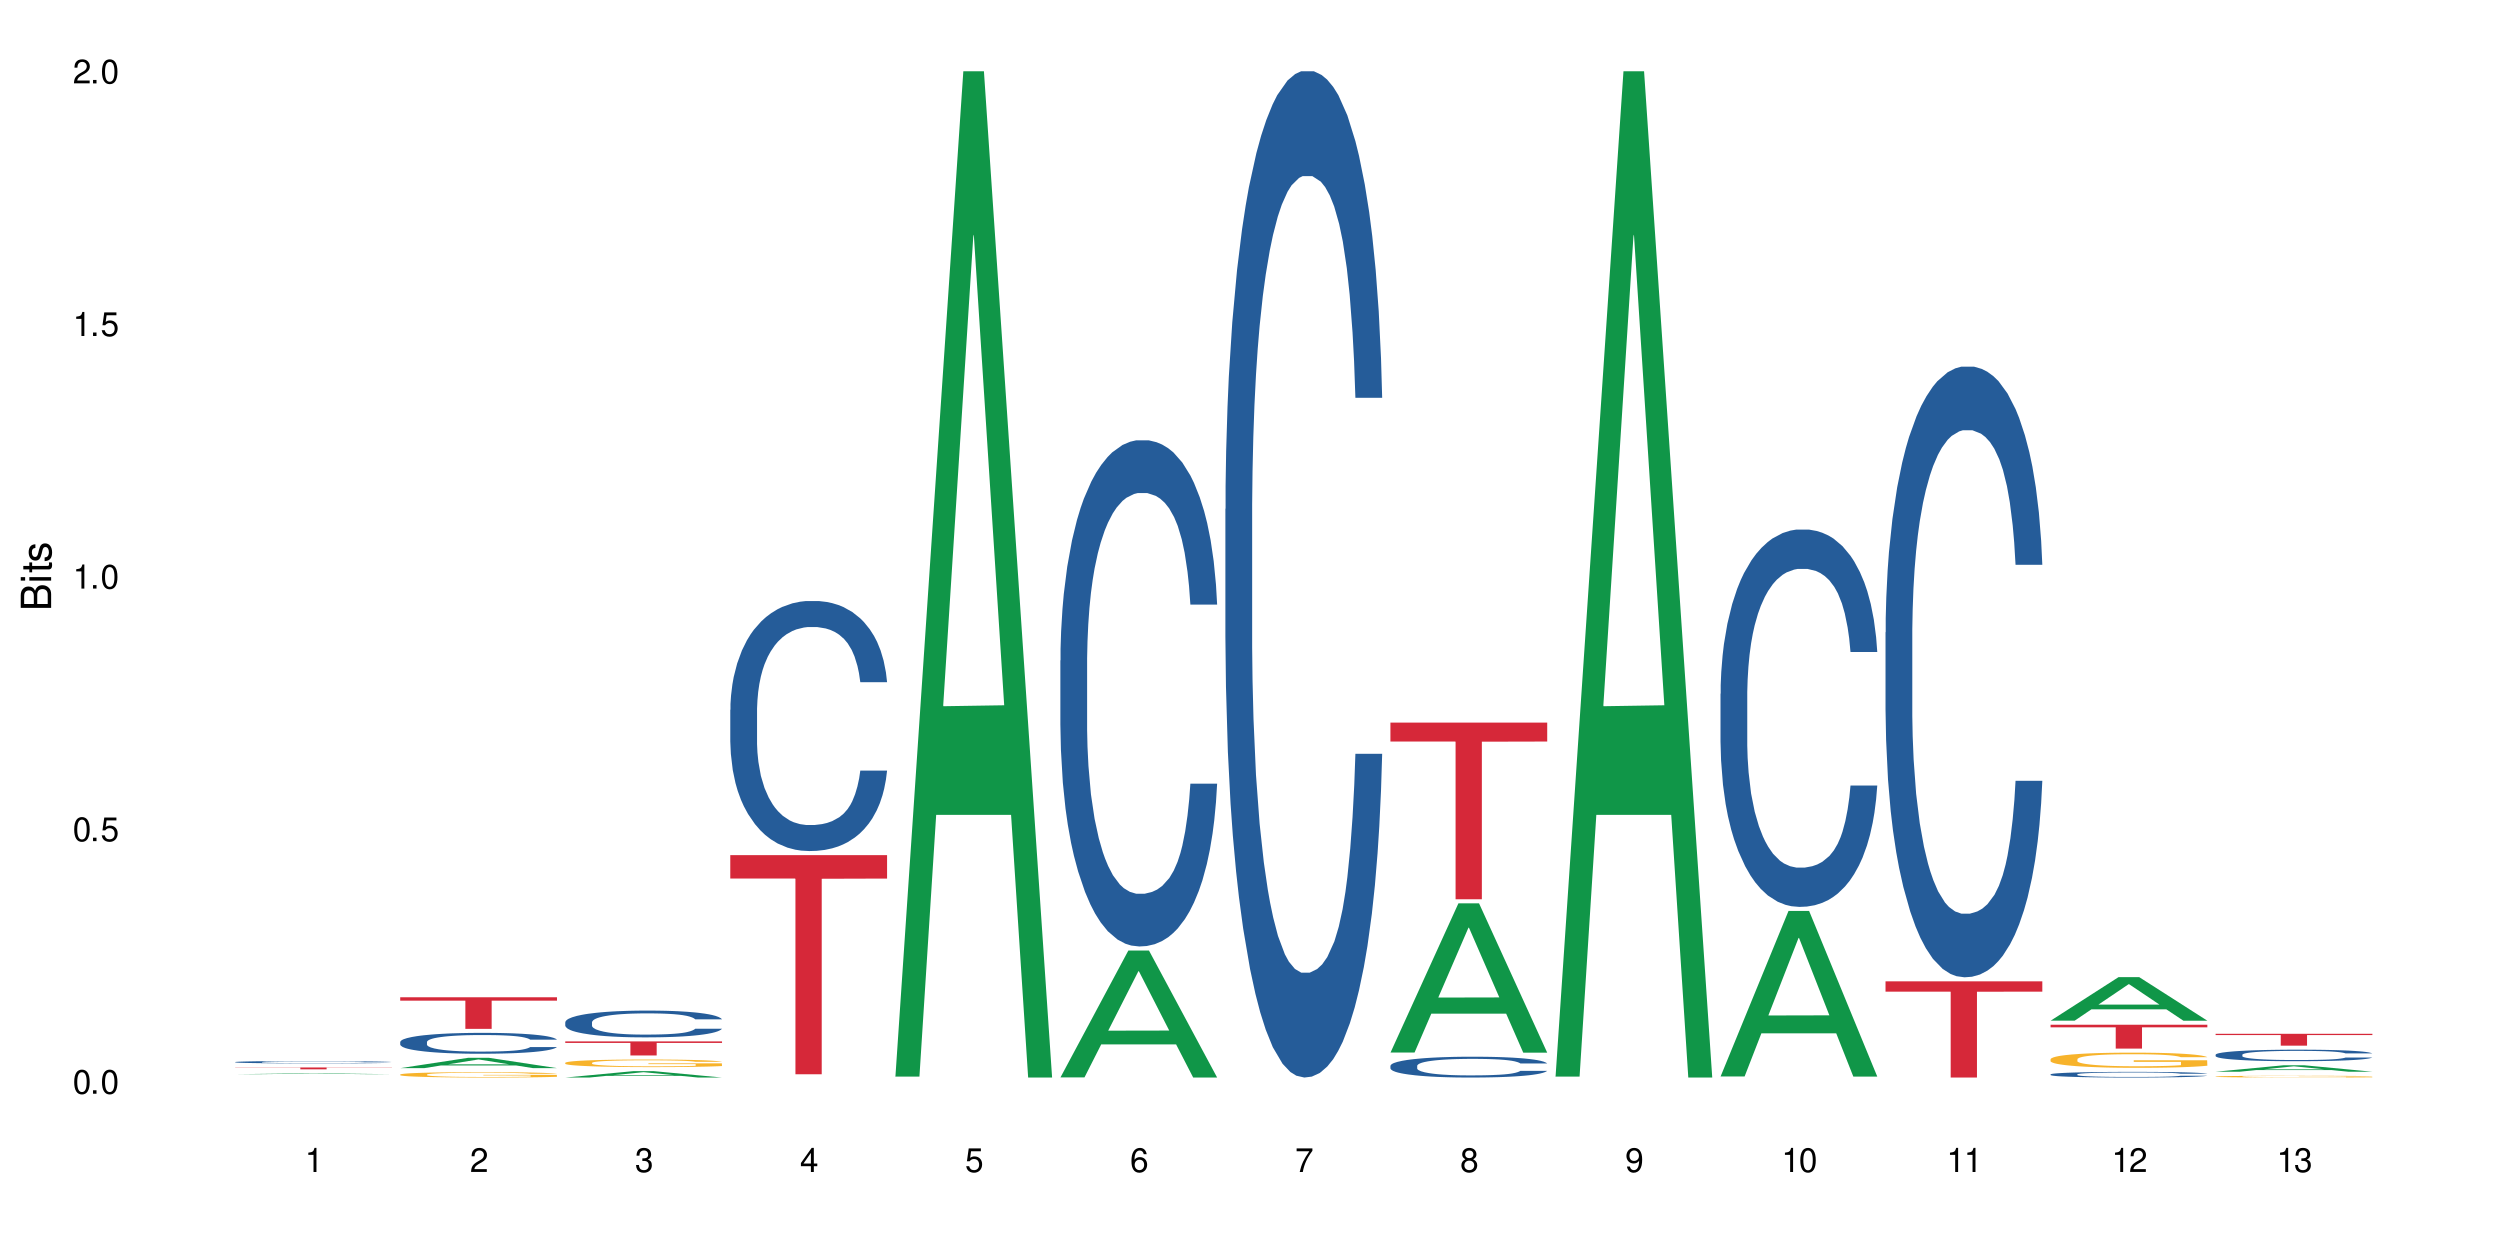 <?xml version="1.0" encoding="UTF-8"?>
<svg xmlns="http://www.w3.org/2000/svg" xmlns:xlink="http://www.w3.org/1999/xlink" width="720" height="360" viewBox="0 0 720 360">
<defs>
<g>
<g id="glyph-0-0">
</g>
<g id="glyph-0-1">
<path d="M 2.641 -6.938 C 2 -6.938 1.422 -6.656 1.078 -6.172 C 0.641 -5.562 0.406 -4.641 0.406 -3.359 C 0.406 -1.016 1.188 0.219 2.641 0.219 C 4.078 0.219 4.859 -1.016 4.859 -3.297 C 4.859 -4.641 4.656 -5.547 4.203 -6.172 C 3.844 -6.656 3.281 -6.938 2.641 -6.938 Z M 2.641 -6.188 C 3.547 -6.188 4 -5.25 4 -3.375 C 4 -1.406 3.562 -0.484 2.625 -0.484 C 1.734 -0.484 1.281 -1.438 1.281 -3.344 C 1.281 -5.25 1.734 -6.188 2.641 -6.188 Z M 2.641 -6.188 "/>
</g>
<g id="glyph-0-2">
<path d="M 1.828 -1 L 0.828 -1 L 0.828 0 L 1.828 0 Z M 1.828 -1 "/>
</g>
<g id="glyph-0-3">
<path d="M 4.562 -6.797 L 1.062 -6.797 L 0.547 -3.094 L 1.328 -3.094 C 1.719 -3.562 2.047 -3.734 2.578 -3.734 C 3.484 -3.734 4.062 -3.109 4.062 -2.094 C 4.062 -1.125 3.484 -0.531 2.578 -0.531 C 1.828 -0.531 1.375 -0.906 1.188 -1.672 L 0.328 -1.672 C 0.453 -1.109 0.547 -0.844 0.75 -0.594 C 1.125 -0.078 1.828 0.219 2.594 0.219 C 3.969 0.219 4.922 -0.781 4.922 -2.219 C 4.922 -3.562 4.031 -4.484 2.719 -4.484 C 2.25 -4.484 1.859 -4.359 1.469 -4.062 L 1.734 -5.969 L 4.562 -5.969 Z M 4.562 -6.797 "/>
</g>
<g id="glyph-0-4">
<path d="M 2.484 -4.938 L 2.484 0 L 3.328 0 L 3.328 -6.938 L 2.766 -6.938 C 2.469 -5.875 2.281 -5.734 0.984 -5.562 L 0.984 -4.938 Z M 2.484 -4.938 "/>
</g>
<g id="glyph-0-5">
<path d="M 4.859 -0.828 L 1.281 -0.828 C 1.359 -1.406 1.672 -1.781 2.5 -2.281 L 3.469 -2.828 C 4.406 -3.344 4.906 -4.062 4.906 -4.906 C 4.906 -5.484 4.672 -6.031 4.266 -6.406 C 3.859 -6.766 3.375 -6.938 2.719 -6.938 C 1.859 -6.938 1.219 -6.625 0.844 -6.031 C 0.609 -5.672 0.5 -5.234 0.484 -4.531 L 1.328 -4.531 C 1.359 -5.016 1.406 -5.281 1.531 -5.516 C 1.75 -5.938 2.188 -6.203 2.703 -6.203 C 3.469 -6.203 4.031 -5.641 4.031 -4.891 C 4.031 -4.344 3.719 -3.859 3.125 -3.516 L 2.234 -3 C 0.812 -2.172 0.406 -1.531 0.328 -0.016 L 4.859 -0.016 Z M 4.859 -0.828 "/>
</g>
<g id="glyph-0-6">
<path d="M 2.125 -3.188 L 2.578 -3.188 C 3.5 -3.188 3.984 -2.766 3.984 -1.922 C 3.984 -1.062 3.469 -0.531 2.594 -0.531 C 1.656 -0.531 1.203 -1 1.156 -2.016 L 0.312 -2.016 C 0.344 -1.453 0.438 -1.094 0.609 -0.781 C 0.953 -0.109 1.625 0.219 2.547 0.219 C 3.953 0.219 4.859 -0.625 4.859 -1.938 C 4.859 -2.828 4.516 -3.297 3.703 -3.594 C 4.344 -3.844 4.656 -4.328 4.656 -5.031 C 4.656 -6.219 3.875 -6.938 2.578 -6.938 C 1.203 -6.938 0.484 -6.172 0.453 -4.703 L 1.297 -4.703 C 1.312 -5.125 1.344 -5.359 1.453 -5.578 C 1.641 -5.969 2.062 -6.203 2.594 -6.203 C 3.344 -6.203 3.797 -5.75 3.797 -5 C 3.797 -4.516 3.609 -4.219 3.25 -4.047 C 3.016 -3.953 2.703 -3.922 2.125 -3.906 Z M 2.125 -3.188 "/>
</g>
<g id="glyph-0-7">
<path d="M 3.141 -1.672 L 3.141 0 L 3.984 0 L 3.984 -1.672 L 4.984 -1.672 L 4.984 -2.438 L 3.984 -2.438 L 3.984 -6.938 L 3.359 -6.938 L 0.266 -2.578 L 0.266 -1.672 Z M 3.141 -2.438 L 1 -2.438 L 3.141 -5.5 Z M 3.141 -2.438 "/>
</g>
<g id="glyph-0-8">
<path d="M 4.781 -5.125 C 4.609 -6.266 3.891 -6.938 2.844 -6.938 C 2.094 -6.938 1.422 -6.578 1.031 -5.953 C 0.594 -5.266 0.406 -4.422 0.406 -3.172 C 0.406 -2 0.578 -1.25 0.984 -0.641 C 1.359 -0.078 1.953 0.219 2.703 0.219 C 3.984 0.219 4.922 -0.75 4.922 -2.094 C 4.922 -3.375 4.062 -4.281 2.844 -4.281 C 2.172 -4.281 1.641 -4.031 1.281 -3.516 C 1.281 -5.234 1.828 -6.188 2.797 -6.188 C 3.391 -6.188 3.797 -5.797 3.938 -5.125 Z M 2.734 -3.531 C 3.547 -3.531 4.062 -2.953 4.062 -2.031 C 4.062 -1.156 3.484 -0.531 2.703 -0.531 C 1.922 -0.531 1.328 -1.188 1.328 -2.078 C 1.328 -2.938 1.906 -3.531 2.734 -3.531 Z M 2.734 -3.531 "/>
</g>
<g id="glyph-0-9">
<path d="M 4.984 -6.797 L 0.438 -6.797 L 0.438 -5.969 L 4.109 -5.969 C 2.5 -3.656 1.828 -2.234 1.328 0 L 2.219 0 C 2.594 -2.172 3.453 -4.047 4.984 -6.094 Z M 4.984 -6.797 "/>
</g>
<g id="glyph-0-10">
<path d="M 3.75 -3.656 C 4.469 -4.094 4.688 -4.438 4.688 -5.078 C 4.688 -6.172 3.844 -6.938 2.641 -6.938 C 1.438 -6.938 0.594 -6.172 0.594 -5.094 C 0.594 -4.438 0.812 -4.094 1.516 -3.656 C 0.734 -3.266 0.359 -2.703 0.359 -1.922 C 0.359 -0.656 1.281 0.219 2.641 0.219 C 3.984 0.219 4.922 -0.656 4.922 -1.922 C 4.922 -2.703 4.531 -3.266 3.75 -3.656 Z M 2.641 -6.188 C 3.359 -6.188 3.812 -5.75 3.812 -5.062 C 3.812 -4.406 3.344 -3.984 2.641 -3.984 C 1.922 -3.984 1.453 -4.406 1.453 -5.078 C 1.453 -5.75 1.922 -6.188 2.641 -6.188 Z M 2.641 -3.266 C 3.484 -3.266 4.062 -2.719 4.062 -1.906 C 4.062 -1.078 3.484 -0.531 2.625 -0.531 C 1.797 -0.531 1.219 -1.094 1.219 -1.906 C 1.219 -2.719 1.781 -3.266 2.641 -3.266 Z M 2.641 -3.266 "/>
</g>
<g id="glyph-0-11">
<path d="M 0.516 -1.578 C 0.672 -0.453 1.406 0.219 2.438 0.219 C 3.188 0.219 3.859 -0.141 4.266 -0.766 C 4.688 -1.453 4.891 -2.297 4.891 -3.547 C 4.891 -4.719 4.703 -5.453 4.312 -6.078 C 3.938 -6.641 3.344 -6.938 2.594 -6.938 C 1.297 -6.938 0.359 -5.969 0.359 -4.625 C 0.359 -3.344 1.234 -2.453 2.453 -2.453 C 3.094 -2.453 3.578 -2.672 4.016 -3.203 C 4 -1.484 3.469 -0.531 2.5 -0.531 C 1.906 -0.531 1.484 -0.906 1.359 -1.578 Z M 2.578 -6.203 C 3.375 -6.203 3.969 -5.531 3.969 -4.641 C 3.969 -3.797 3.391 -3.188 2.547 -3.188 C 1.734 -3.188 1.234 -3.766 1.234 -4.688 C 1.234 -5.562 1.797 -6.203 2.578 -6.203 Z M 2.578 -6.203 "/>
</g>
<g id="glyph-1-0">
</g>
<g id="glyph-1-1">
<path d="M 0 -0.953 L 0 -4.891 C 0 -5.719 -0.234 -6.344 -0.734 -6.797 C -1.188 -7.234 -1.812 -7.469 -2.5 -7.469 C -3.547 -7.469 -4.188 -7 -4.625 -5.875 C -4.984 -6.688 -5.625 -7.094 -6.531 -7.094 C -7.172 -7.094 -7.734 -6.859 -8.141 -6.391 C -8.562 -5.922 -8.75 -5.344 -8.75 -4.5 L -8.75 -0.953 Z M -4.984 -2.062 L -7.766 -2.062 L -7.766 -4.219 C -7.766 -4.844 -7.688 -5.203 -7.453 -5.5 C -7.219 -5.812 -6.859 -5.969 -6.375 -5.969 C -5.891 -5.969 -5.531 -5.812 -5.297 -5.5 C -5.062 -5.203 -4.984 -4.844 -4.984 -4.219 Z M -0.984 -2.062 L -4 -2.062 L -4 -4.781 C -4 -5.766 -3.438 -6.359 -2.484 -6.359 C -1.547 -6.359 -0.984 -5.766 -0.984 -4.781 Z M -0.984 -2.062 "/>
</g>
<g id="glyph-1-2">
<path d="M -6.281 -1.797 L -6.281 -0.797 L 0 -0.797 L 0 -1.797 Z M -8.75 -1.797 L -8.75 -0.797 L -7.484 -0.797 L -7.484 -1.797 Z M -8.75 -1.797 "/>
</g>
<g id="glyph-1-3">
<path d="M -6.281 -3.047 L -6.281 -2.016 L -8.016 -2.016 L -8.016 -1.016 L -6.281 -1.016 L -6.281 -0.172 L -5.469 -0.172 L -5.469 -1.016 L -0.719 -1.016 C -0.078 -1.016 0.281 -1.453 0.281 -2.234 C 0.281 -2.5 0.25 -2.719 0.188 -3.047 L -0.641 -3.047 C -0.609 -2.906 -0.594 -2.766 -0.594 -2.562 C -0.594 -2.141 -0.719 -2.016 -1.156 -2.016 L -5.469 -2.016 L -5.469 -3.047 Z M -6.281 -3.047 "/>
</g>
<g id="glyph-1-4">
<path d="M -4.531 -5.25 C -5.766 -5.25 -6.469 -4.422 -6.469 -2.969 C -6.469 -1.516 -5.719 -0.562 -4.547 -0.562 C -3.562 -0.562 -3.094 -1.062 -2.734 -2.562 L -2.516 -3.484 C -2.344 -4.188 -2.094 -4.469 -1.641 -4.469 C -1.047 -4.469 -0.641 -3.875 -0.641 -3 C -0.641 -2.453 -0.797 -2 -1.062 -1.75 C -1.25 -1.594 -1.422 -1.531 -1.875 -1.469 L -1.875 -0.406 C -0.422 -0.453 0.281 -1.266 0.281 -2.922 C 0.281 -4.5 -0.5 -5.516 -1.719 -5.516 C -2.656 -5.516 -3.172 -4.984 -3.469 -3.734 L -3.703 -2.766 C -3.891 -1.953 -4.156 -1.609 -4.594 -1.609 C -5.188 -1.609 -5.547 -2.125 -5.547 -2.938 C -5.547 -3.75 -5.203 -4.172 -4.531 -4.203 Z M -4.531 -5.25 "/>
</g>
</g>
</defs>
<rect x="-72" y="-36" width="864" height="432" fill="rgb(100%, 100%, 100%)" fill-opacity="1"/>
<path fill-rule="nonzero" fill="rgb(6.275%, 58.824%, 28.235%)" fill-opacity="1" d="M 67.73 309.371 L 67.777 309.371 L 87.316 309.133 L 93.25 309.133 L 112.883 309.371 L 105.984 309.371 L 101.066 309.309 L 79.5 309.309 L 74.676 309.371 L 67.73 309.371 L 81.574 309.281 L 99.086 309.281 L 90.355 309.172 L 90.164 309.172 L 81.527 309.281 L 81.574 309.281 Z M 67.73 309.371 "/>
<path fill-rule="nonzero" fill="rgb(14.51%, 36.078%, 60%)" fill-opacity="1" d="M 67.73 305.867 L 67.785 305.867 L 67.785 305.852 L 67.953 305.828 L 68.336 305.797 L 68.723 305.777 L 69.715 305.738 L 71.09 305.703 L 72.523 305.676 L 73.566 305.656 L 74.504 305.645 L 76.652 305.621 L 78.027 305.609 L 79.516 305.598 L 81.332 305.586 L 82.652 305.582 L 85.629 305.57 L 87.828 305.566 L 89.535 305.562 L 93.227 305.562 L 95.43 305.566 L 97.027 305.57 L 98.789 305.574 L 100.273 305.582 L 102.863 305.594 L 105.176 305.613 L 106.223 305.621 L 107.875 305.641 L 109.141 305.66 L 110.02 305.68 L 111.012 305.703 L 111.895 305.73 L 112.555 305.762 L 112.883 305.789 L 105.176 305.789 L 104.789 305.766 L 104.348 305.746 L 103.523 305.719 L 102.699 305.699 L 101.543 305.684 L 100.496 305.672 L 99.062 305.656 L 97.797 305.648 L 96.477 305.645 L 95.207 305.641 L 92.785 305.637 L 88.93 305.637 L 86.785 305.645 L 85.629 305.648 L 83.977 305.656 L 82.82 305.664 L 81.441 305.676 L 80.508 305.688 L 79.352 305.707 L 78.523 305.719 L 77.586 305.742 L 77.035 305.758 L 76.543 305.773 L 76.102 305.797 L 75.77 305.82 L 75.551 305.844 L 75.441 305.863 L 75.441 305.965 L 75.551 305.988 L 75.824 306.016 L 76.543 306.055 L 77.586 306.086 L 78.801 306.113 L 79.957 306.133 L 80.617 306.141 L 81.496 306.152 L 82.875 306.164 L 84.855 306.18 L 86.012 306.184 L 87.773 306.188 L 89.594 306.191 L 92.016 306.191 L 94.164 306.188 L 95.594 306.184 L 97.082 306.18 L 99.117 306.168 L 100.383 306.16 L 101.484 306.148 L 102.312 306.133 L 102.863 306.125 L 103.688 306.105 L 104.348 306.082 L 104.844 306.059 L 105.176 306.039 L 112.883 306.039 L 112.555 306.062 L 112.059 306.09 L 111.562 306.109 L 110.793 306.129 L 109.91 306.148 L 108.645 306.172 L 107.598 306.188 L 106.223 306.203 L 104.957 306.215 L 103.578 306.227 L 101.543 306.238 L 100.219 306.246 L 98.789 306.25 L 97.082 306.258 L 94.934 306.262 L 92.621 306.262 L 90.473 306.266 L 88.16 306.262 L 86.453 306.262 L 84.195 306.254 L 81.387 306.242 L 79.352 306.23 L 77.754 306.219 L 76.375 306.207 L 74.836 306.188 L 72.852 306.16 L 71.641 306.137 L 70.816 306.121 L 69.879 306.094 L 69.219 306.074 L 68.445 306.039 L 67.895 305.992 L 67.73 305.957 Z M 67.73 305.867 "/>
<path fill-rule="nonzero" fill="rgb(83.922%, 15.686%, 22.353%)" fill-opacity="1" d="M 67.73 307.43 L 112.883 307.43 L 112.883 307.484 L 94.066 307.484 L 94.066 307.969 L 86.496 307.969 L 86.496 307.488 L 86.387 307.484 L 67.73 307.484 Z M 67.73 307.43 "/>
<path fill-rule="nonzero" fill="rgb(6.275%, 58.824%, 28.235%)" fill-opacity="1" d="M 115.262 307.621 L 115.309 307.621 L 134.848 304.645 L 140.781 304.645 L 160.414 307.625 L 153.516 307.625 L 148.598 306.848 L 127.031 306.848 L 122.207 307.621 L 115.262 307.621 L 129.105 306.527 L 146.617 306.523 L 137.887 305.133 L 137.789 305.129 L 137.691 305.137 L 129.059 306.523 L 129.105 306.527 Z M 115.262 307.621 "/>
<path fill-rule="nonzero" fill="rgb(14.51%, 36.078%, 60%)" fill-opacity="1" d="M 115.262 300.082 L 115.316 300.078 L 115.316 299.945 L 115.48 299.738 L 115.867 299.473 L 116.254 299.293 L 117.242 298.969 L 118.621 298.656 L 120.051 298.414 L 121.098 298.27 L 122.035 298.16 L 124.184 297.957 L 125.559 297.852 L 127.047 297.758 L 128.863 297.664 L 130.184 297.609 L 133.156 297.523 L 135.359 297.484 L 137.066 297.469 L 140.758 297.469 L 142.961 297.488 L 144.555 297.516 L 146.316 297.559 L 147.805 297.609 L 150.395 297.73 L 152.707 297.883 L 153.75 297.973 L 155.402 298.145 L 156.672 298.309 L 157.551 298.449 L 158.543 298.656 L 159.422 298.902 L 160.086 299.184 L 160.414 299.418 L 152.707 299.418 L 152.32 299.199 L 151.879 299.027 L 151.055 298.805 L 150.227 298.645 L 149.07 298.484 L 148.023 298.379 L 146.594 298.273 L 145.328 298.211 L 144.004 298.16 L 142.738 298.125 L 140.316 298.094 L 137.508 298.094 L 136.461 298.105 L 134.312 298.148 L 133.156 298.188 L 131.504 298.266 L 130.348 298.336 L 128.973 298.445 L 128.035 298.539 L 126.879 298.684 L 126.055 298.809 L 125.117 298.988 L 124.566 299.129 L 124.07 299.281 L 123.633 299.461 L 123.301 299.656 L 123.082 299.859 L 122.969 300.055 L 122.969 300.91 L 123.082 301.105 L 123.355 301.336 L 124.07 301.672 L 125.117 301.965 L 126.328 302.195 L 127.484 302.359 L 128.145 302.438 L 129.027 302.523 L 130.402 302.637 L 132.387 302.746 L 133.543 302.789 L 135.305 302.832 L 137.121 302.855 L 139.547 302.855 L 141.691 302.832 L 143.125 302.805 L 144.609 302.762 L 146.648 302.668 L 147.914 302.582 L 149.016 302.477 L 149.844 302.371 L 150.395 302.281 L 151.219 302.113 L 151.879 301.926 L 152.375 301.734 L 152.707 301.547 L 160.414 301.547 L 160.086 301.766 L 159.59 301.98 L 159.094 302.141 L 158.324 302.332 L 157.441 302.504 L 156.176 302.695 L 155.129 302.82 L 153.75 302.961 L 152.484 303.062 L 151.109 303.156 L 149.07 303.266 L 147.75 303.324 L 146.316 303.371 L 144.609 303.414 L 142.465 303.453 L 140.152 303.477 L 138.004 303.48 L 135.691 303.473 L 133.984 303.449 L 131.727 303.398 L 128.918 303.301 L 126.879 303.195 L 125.281 303.09 L 123.906 302.98 L 122.363 302.832 L 120.383 302.59 L 119.172 302.402 L 118.344 302.25 L 117.41 302.035 L 116.746 301.844 L 115.977 301.535 L 115.426 301.145 L 115.262 300.844 Z M 115.262 300.082 "/>
<path fill-rule="nonzero" fill="rgb(96.863%, 70.196%, 16.863%)" fill-opacity="1" d="M 115.262 309.449 L 115.316 309.449 L 115.316 309.422 L 115.535 309.355 L 116.086 309.27 L 116.805 309.199 L 117.574 309.141 L 118.07 309.113 L 118.895 309.07 L 119.609 309.039 L 121.43 308.977 L 123.742 308.914 L 125.008 308.891 L 126.438 308.867 L 128.477 308.84 L 129.414 308.828 L 132.277 308.809 L 135.523 308.793 L 139.105 308.789 L 140.758 308.789 L 143.016 308.797 L 146.098 308.812 L 147.859 308.824 L 149.238 308.84 L 150.668 308.859 L 152.43 308.887 L 154.082 308.922 L 155.402 308.953 L 156.727 308.996 L 157.828 309.043 L 158.762 309.09 L 159.59 309.148 L 160.086 309.199 L 160.414 309.25 L 152.762 309.25 L 152.32 309.199 L 151.824 309.16 L 151 309.113 L 150.172 309.082 L 149.348 309.055 L 147.805 309.016 L 146.484 308.996 L 144.832 308.977 L 143.234 308.961 L 141.418 308.953 L 140.316 308.949 L 137.398 308.949 L 134.754 308.961 L 133.211 308.973 L 132.109 308.984 L 130.57 309.004 L 129.633 309.02 L 129.082 309.031 L 127.43 309.078 L 126.328 309.117 L 125.723 309.145 L 124.953 309.184 L 124.402 309.223 L 123.797 309.281 L 123.465 309.32 L 123.023 309.418 L 122.969 309.672 L 123.137 309.727 L 123.465 309.781 L 123.906 309.832 L 124.566 309.887 L 125.227 309.93 L 126.383 309.984 L 127.375 310.02 L 128.145 310.043 L 129.633 310.082 L 130.238 310.094 L 131.672 310.121 L 133.156 310.141 L 134.973 310.156 L 136.352 310.164 L 138.555 310.172 L 141.363 310.172 L 144.668 310.164 L 146.758 310.152 L 148.191 310.141 L 149.125 310.129 L 150.281 310.117 L 151.109 310.102 L 151.879 310.086 L 152.816 310.062 L 152.816 309.727 L 139.215 309.723 L 139.215 309.566 L 160.359 309.562 L 160.414 310.117 L 159.258 310.152 L 157.828 310.191 L 156.449 310.219 L 155.02 310.242 L 152.98 310.27 L 151.328 310.285 L 148.797 310.305 L 146.484 310.316 L 144.059 310.328 L 141.914 310.332 L 139.379 310.332 L 137.121 310.328 L 134.699 310.32 L 132.773 310.309 L 131.012 310.297 L 129.246 310.277 L 127.047 310.246 L 125.613 310.223 L 124.125 310.195 L 122.641 310.16 L 121.316 310.121 L 120.438 310.09 L 119.555 310.059 L 118.621 310.016 L 117.738 309.969 L 117.078 309.922 L 116.473 309.875 L 116.031 309.828 L 115.59 309.766 L 115.371 309.715 L 115.262 309.668 Z M 115.262 309.449 "/>
<path fill-rule="nonzero" fill="rgb(83.922%, 15.686%, 22.353%)" fill-opacity="1" d="M 115.262 287.211 L 160.414 287.211 L 160.414 288.184 L 141.598 288.191 L 141.598 296.305 L 134.023 296.305 L 134.023 288.203 L 133.914 288.184 L 115.262 288.184 Z M 115.262 287.211 "/>
<path fill-rule="nonzero" fill="rgb(6.275%, 58.824%, 28.235%)" fill-opacity="1" d="M 162.793 310.332 L 162.84 310.328 L 182.379 308.492 L 188.312 308.492 L 207.945 310.332 L 201.047 310.332 L 196.125 309.852 L 174.562 309.852 L 169.738 310.332 L 162.793 310.332 L 176.637 309.652 L 194.148 309.652 L 185.418 308.793 L 185.32 308.793 L 185.223 308.797 L 176.59 309.652 L 176.637 309.652 Z M 162.793 310.332 "/>
<path fill-rule="nonzero" fill="rgb(14.51%, 36.078%, 60%)" fill-opacity="1" d="M 162.793 294.41 L 162.848 294.402 L 162.848 294.234 L 163.012 293.965 L 163.398 293.629 L 163.781 293.395 L 164.773 292.98 L 166.148 292.578 L 167.582 292.27 L 168.629 292.086 L 169.562 291.945 L 171.711 291.684 L 173.09 291.551 L 174.574 291.43 L 176.391 291.309 L 177.715 291.238 L 180.688 291.125 L 182.891 291.078 L 184.598 291.055 L 188.285 291.055 L 190.488 291.086 L 192.086 291.121 L 193.848 291.176 L 195.336 291.238 L 197.922 291.395 L 200.234 291.59 L 201.281 291.703 L 202.934 291.922 L 204.199 292.133 L 205.082 292.316 L 206.074 292.578 L 206.953 292.895 L 207.613 293.254 L 207.945 293.559 L 200.234 293.559 L 199.852 293.277 L 199.41 293.059 L 198.582 292.77 L 197.758 292.562 L 196.602 292.359 L 195.555 292.227 L 194.125 292.09 L 192.855 292.008 L 191.535 291.945 L 190.27 291.902 L 187.848 291.859 L 185.039 291.859 L 183.992 291.875 L 181.844 291.93 L 180.688 291.98 L 179.035 292.078 L 177.879 292.168 L 176.504 292.309 L 175.566 292.43 L 174.41 292.613 L 173.586 292.773 L 172.648 293.008 L 172.098 293.184 L 171.602 293.383 L 171.16 293.613 L 170.832 293.859 L 170.609 294.121 L 170.5 294.375 L 170.5 295.469 L 170.609 295.723 L 170.887 296.016 L 171.602 296.445 L 172.648 296.82 L 173.859 297.117 L 175.016 297.328 L 175.676 297.426 L 176.559 297.539 L 177.934 297.68 L 179.918 297.82 L 181.074 297.879 L 182.836 297.934 L 184.652 297.961 L 187.074 297.961 L 189.223 297.934 L 190.656 297.898 L 192.141 297.844 L 194.18 297.723 L 195.445 297.609 L 196.547 297.477 L 197.371 297.344 L 197.922 297.23 L 198.75 297.012 L 199.41 296.77 L 199.906 296.523 L 200.234 296.285 L 207.945 296.285 L 207.613 296.566 L 207.117 296.84 L 206.625 297.047 L 205.852 297.293 L 204.973 297.512 L 203.703 297.758 L 202.66 297.918 L 201.281 298.098 L 200.016 298.23 L 198.641 298.352 L 196.602 298.492 L 195.281 298.562 L 193.848 298.625 L 192.141 298.68 L 189.992 298.73 L 187.68 298.758 L 185.535 298.766 L 183.219 298.75 L 181.512 298.723 L 179.254 298.66 L 176.449 298.531 L 174.41 298.398 L 172.812 298.266 L 171.438 298.125 L 169.895 297.934 L 167.914 297.625 L 166.699 297.383 L 165.875 297.188 L 164.938 296.914 L 164.277 296.664 L 163.508 296.27 L 162.957 295.77 L 162.793 295.383 Z M 162.793 294.41 "/>
<path fill-rule="nonzero" fill="rgb(96.863%, 70.196%, 16.863%)" fill-opacity="1" d="M 162.793 306.078 L 162.848 306.078 L 162.848 306.039 L 163.066 305.949 L 163.617 305.824 L 164.332 305.723 L 165.105 305.641 L 165.602 305.602 L 166.426 305.539 L 167.141 305.496 L 168.957 305.406 L 171.27 305.324 L 172.539 305.285 L 173.969 305.254 L 176.008 305.215 L 176.941 305.199 L 179.805 305.168 L 183.055 305.148 L 186.633 305.145 L 188.285 305.145 L 190.543 305.152 L 193.629 305.176 L 195.391 305.195 L 196.766 305.215 L 198.199 305.242 L 199.961 305.281 L 201.613 305.328 L 202.934 305.375 L 204.254 305.438 L 205.355 305.5 L 206.293 305.57 L 207.117 305.652 L 207.613 305.723 L 207.945 305.793 L 200.289 305.793 L 199.852 305.723 L 199.355 305.672 L 198.527 305.605 L 197.703 305.555 L 196.875 305.52 L 195.336 305.465 L 194.012 305.434 L 192.363 305.406 L 190.766 305.391 L 188.949 305.375 L 187.848 305.371 L 184.926 305.371 L 182.285 305.387 L 180.742 305.402 L 179.641 305.418 L 178.098 305.449 L 177.164 305.473 L 176.613 305.488 L 174.961 305.551 L 173.859 305.605 L 173.254 305.645 L 172.484 305.703 L 171.934 305.758 L 171.328 305.836 L 170.996 305.898 L 170.555 306.035 L 170.5 306.391 L 170.664 306.469 L 170.996 306.551 L 171.438 306.621 L 172.098 306.699 L 172.758 306.754 L 173.914 306.832 L 174.906 306.887 L 175.676 306.918 L 177.164 306.973 L 177.77 306.992 L 179.199 307.027 L 180.688 307.055 L 182.504 307.078 L 183.883 307.09 L 186.082 307.102 L 188.891 307.102 L 192.195 307.09 L 194.289 307.074 L 195.719 307.059 L 196.656 307.043 L 197.812 307.02 L 198.641 307 L 199.41 306.98 L 200.348 306.945 L 200.348 306.469 L 186.746 306.465 L 186.746 306.242 L 207.891 306.242 L 207.945 307.02 L 206.789 307.074 L 205.355 307.125 L 203.98 307.168 L 202.547 307.199 L 200.512 307.238 L 198.859 307.262 L 196.324 307.289 L 194.012 307.309 L 191.59 307.32 L 189.441 307.328 L 186.91 307.328 L 184.652 307.324 L 182.23 307.312 L 180.301 307.297 L 178.539 307.277 L 176.777 307.25 L 174.574 307.207 L 173.145 307.176 L 171.656 307.133 L 170.172 307.082 L 168.848 307.027 L 167.969 306.988 L 167.086 306.938 L 166.148 306.879 L 165.27 306.812 L 164.609 306.75 L 164.004 306.68 L 163.562 306.613 L 163.121 306.523 L 162.902 306.453 L 162.793 306.391 Z M 162.793 306.078 "/>
<path fill-rule="nonzero" fill="rgb(83.922%, 15.686%, 22.353%)" fill-opacity="1" d="M 162.793 299.93 L 207.945 299.93 L 207.945 300.363 L 189.125 300.367 L 189.125 303.98 L 181.555 303.98 L 181.555 300.371 L 181.445 300.363 L 162.793 300.363 Z M 162.793 299.93 "/>
<path fill-rule="nonzero" fill="rgb(14.51%, 36.078%, 60%)" fill-opacity="1" d="M 210.32 204.426 L 210.375 204.363 L 210.375 202.781 L 210.543 200.281 L 210.926 197.121 L 211.312 194.949 L 212.305 191.066 L 213.68 187.312 L 215.113 184.418 L 216.16 182.707 L 217.094 181.391 L 219.242 178.953 L 220.617 177.703 L 222.105 176.586 L 223.922 175.465 L 225.246 174.809 L 228.219 173.754 L 230.422 173.293 L 232.129 173.098 L 235.816 173.098 L 238.02 173.359 L 239.617 173.688 L 241.379 174.215 L 242.863 174.809 L 245.453 176.254 L 247.766 178.098 L 248.812 179.152 L 250.465 181.191 L 251.73 183.168 L 252.613 184.879 L 253.602 187.312 L 254.484 190.277 L 255.145 193.633 L 255.477 196.465 L 247.766 196.465 L 247.379 193.828 L 246.941 191.789 L 246.113 189.09 L 245.289 187.184 L 244.133 185.273 L 243.086 184.023 L 241.652 182.773 L 240.387 181.98 L 239.066 181.391 L 237.801 180.996 L 235.375 180.598 L 232.566 180.598 L 231.523 180.73 L 229.375 181.258 L 228.219 181.719 L 226.566 182.641 L 225.41 183.496 L 224.031 184.812 L 223.098 185.93 L 221.941 187.645 L 221.113 189.156 L 220.18 191.328 L 219.629 192.973 L 219.133 194.816 L 218.691 196.988 L 218.359 199.293 L 218.141 201.73 L 218.031 204.098 L 218.031 214.301 L 218.141 216.672 L 218.418 219.434 L 219.133 223.449 L 220.18 226.938 L 221.391 229.703 L 222.547 231.68 L 223.207 232.602 L 224.086 233.652 L 225.465 234.969 L 227.445 236.285 L 228.602 236.812 L 230.367 237.34 L 232.184 237.602 L 234.605 237.602 L 236.754 237.34 L 238.184 237.012 L 239.672 236.484 L 241.707 235.363 L 242.977 234.312 L 244.078 233.062 L 244.902 231.809 L 245.453 230.758 L 246.277 228.715 L 246.941 226.477 L 247.438 224.176 L 247.766 221.938 L 255.477 221.938 L 255.145 224.57 L 254.648 227.137 L 254.152 229.047 L 253.383 231.348 L 252.5 233.391 L 251.234 235.695 L 250.188 237.207 L 248.812 238.852 L 247.547 240.105 L 246.168 241.223 L 244.133 242.539 L 242.809 243.199 L 241.379 243.789 L 239.672 244.316 L 237.523 244.777 L 235.211 245.039 L 233.062 245.105 L 230.75 244.977 L 229.043 244.711 L 226.785 244.117 L 223.977 242.934 L 221.941 241.684 L 220.344 240.434 L 218.965 239.117 L 217.426 237.34 L 215.441 234.441 L 214.23 232.203 L 213.406 230.363 L 212.469 227.793 L 211.809 225.492 L 211.039 221.805 L 210.488 217.133 L 210.32 213.512 Z M 210.32 204.426 "/>
<path fill-rule="nonzero" fill="rgb(83.922%, 15.686%, 22.353%)" fill-opacity="1" d="M 210.32 246.27 L 255.477 246.27 L 255.477 253.027 L 236.656 253.086 L 236.656 309.398 L 229.086 309.398 L 229.086 253.145 L 228.977 253.027 L 210.32 253.027 Z M 210.32 246.27 "/>
<path fill-rule="nonzero" fill="rgb(6.275%, 58.824%, 28.235%)" fill-opacity="1" d="M 257.852 310.059 L 257.898 309.789 L 277.438 20.527 L 283.371 20.527 L 303.004 310.332 L 296.105 310.332 L 291.188 234.684 L 269.621 234.684 L 264.797 310.059 L 257.852 310.059 L 271.695 203.391 L 289.207 203.117 L 280.477 67.875 L 280.379 67.602 L 280.285 68.418 L 271.648 203.117 L 271.695 203.391 Z M 257.852 310.059 "/>
<path fill-rule="nonzero" fill="rgb(6.275%, 58.824%, 28.235%)" fill-opacity="1" d="M 305.383 310.297 L 305.43 310.266 L 324.969 273.75 L 330.902 273.75 L 350.535 310.332 L 343.637 310.332 L 338.715 300.785 L 317.152 300.785 L 312.328 310.297 L 305.383 310.297 L 319.227 296.832 L 336.738 296.797 L 328.008 279.727 L 327.91 279.691 L 327.812 279.797 L 319.18 296.797 L 319.227 296.832 Z M 305.383 310.297 "/>
<path fill-rule="nonzero" fill="rgb(14.51%, 36.078%, 60%)" fill-opacity="1" d="M 305.383 190.242 L 305.438 190.109 L 305.438 186.914 L 305.602 181.848 L 305.988 175.453 L 306.371 171.059 L 307.363 163.195 L 308.742 155.602 L 310.172 149.738 L 311.219 146.273 L 312.156 143.609 L 314.301 138.68 L 315.68 136.148 L 317.164 133.883 L 318.984 131.617 L 320.305 130.285 L 323.277 128.152 L 325.48 127.219 L 327.188 126.82 L 330.879 126.82 L 333.078 127.355 L 334.676 128.02 L 336.438 129.086 L 337.926 130.285 L 340.512 133.215 L 342.828 136.945 L 343.871 139.078 L 345.523 143.211 L 346.789 147.207 L 347.672 150.672 L 348.664 155.602 L 349.543 161.598 L 350.203 168.391 L 350.535 174.121 L 342.828 174.121 L 342.441 168.793 L 342 164.66 L 341.176 159.199 L 340.348 155.336 L 339.191 151.469 L 338.145 148.938 L 336.715 146.406 L 335.449 144.809 L 334.125 143.609 L 332.859 142.809 L 330.438 142.012 L 327.629 142.012 L 326.582 142.277 L 324.434 143.344 L 323.277 144.273 L 321.625 146.141 L 320.469 147.871 L 319.094 150.539 L 318.156 152.801 L 317 156.266 L 316.176 159.332 L 315.238 163.727 L 314.688 167.059 L 314.191 170.789 L 313.75 175.188 L 313.422 179.852 L 313.199 184.781 L 313.09 189.578 L 313.09 210.23 L 313.199 215.027 L 313.477 220.621 L 314.191 228.75 L 315.238 235.812 L 316.449 241.406 L 317.605 245.406 L 318.266 247.27 L 319.148 249.402 L 320.523 252.066 L 322.508 254.73 L 323.664 255.797 L 325.426 256.863 L 327.242 257.398 L 329.664 257.398 L 331.812 256.863 L 333.246 256.199 L 334.73 255.133 L 336.77 252.867 L 338.035 250.734 L 339.137 248.203 L 339.961 245.672 L 340.512 243.539 L 341.34 239.41 L 342 234.879 L 342.496 230.215 L 342.828 225.688 L 350.535 225.688 L 350.203 231.016 L 349.711 236.211 L 349.215 240.074 L 348.441 244.738 L 347.562 248.871 L 346.297 253.531 L 345.25 256.598 L 343.871 259.93 L 342.605 262.461 L 341.23 264.727 L 339.191 267.391 L 337.871 268.723 L 336.438 269.922 L 334.73 270.988 L 332.586 271.922 L 330.27 272.453 L 328.125 272.586 L 325.812 272.32 L 324.105 271.789 L 321.848 270.59 L 319.039 268.191 L 317 265.656 L 315.402 263.125 L 314.027 260.461 L 312.484 256.863 L 310.504 251 L 309.293 246.473 L 308.465 242.742 L 307.531 237.543 L 306.867 232.879 L 306.098 225.418 L 305.547 215.961 L 305.383 208.629 Z M 305.383 190.242 "/>
<path fill-rule="nonzero" fill="rgb(14.51%, 36.078%, 60%)" fill-opacity="1" d="M 352.91 146.621 L 352.969 146.355 L 352.969 140 L 353.133 129.934 L 353.52 117.215 L 353.902 108.477 L 354.895 92.844 L 356.27 77.746 L 357.703 66.09 L 358.75 59.203 L 359.684 53.902 L 361.832 44.102 L 363.211 39.07 L 364.695 34.566 L 366.512 30.062 L 367.836 27.414 L 370.809 23.176 L 373.012 21.32 L 374.719 20.527 L 378.406 20.527 L 380.609 21.586 L 382.207 22.91 L 383.969 25.031 L 385.457 27.414 L 388.043 33.242 L 390.355 40.66 L 391.402 44.898 L 393.055 53.109 L 394.32 61.055 L 395.203 67.945 L 396.195 77.746 L 397.074 89.668 L 397.734 103.176 L 398.066 114.566 L 390.355 114.566 L 389.973 103.973 L 389.531 95.758 L 388.703 84.898 L 387.879 77.215 L 386.723 69.535 L 385.676 64.5 L 384.246 59.469 L 382.977 56.289 L 381.656 53.902 L 380.391 52.316 L 377.965 50.727 L 375.16 50.727 L 374.113 51.254 L 371.965 53.375 L 370.809 55.23 L 369.156 58.938 L 368 62.383 L 366.625 67.68 L 365.688 72.184 L 364.531 79.07 L 363.703 85.164 L 362.77 93.906 L 362.219 100.527 L 361.723 107.945 L 361.281 116.688 L 360.953 125.957 L 360.73 135.762 L 360.621 145.297 L 360.621 186.355 L 360.73 195.895 L 361.008 207.02 L 361.723 223.18 L 362.77 237.219 L 363.98 248.344 L 365.137 256.293 L 365.797 260 L 366.68 264.238 L 368.055 269.535 L 370.039 274.836 L 371.195 276.953 L 372.957 279.074 L 374.773 280.133 L 377.195 280.133 L 379.344 279.074 L 380.773 277.75 L 382.262 275.629 L 384.301 271.125 L 385.566 266.887 L 386.668 261.855 L 387.492 256.82 L 388.043 252.582 L 388.871 244.371 L 389.531 235.363 L 390.027 226.094 L 390.355 217.086 L 398.066 217.086 L 397.734 227.684 L 397.238 238.012 L 396.742 245.695 L 395.973 254.969 L 395.094 263.18 L 393.824 272.449 L 392.781 278.543 L 391.402 285.168 L 390.137 290.199 L 388.758 294.703 L 386.723 300 L 385.402 302.648 L 383.969 305.035 L 382.262 307.152 L 380.113 309.008 L 377.801 310.066 L 375.652 310.332 L 373.34 309.801 L 371.633 308.742 L 369.375 306.359 L 366.566 301.59 L 364.531 296.559 L 362.934 291.523 L 361.559 286.227 L 360.016 279.074 L 358.031 267.418 L 356.82 258.41 L 355.996 250.992 L 355.059 240.664 L 354.398 231.391 L 353.629 216.555 L 353.078 197.746 L 352.91 183.18 Z M 352.91 146.621 "/>
<path fill-rule="nonzero" fill="rgb(6.275%, 58.824%, 28.235%)" fill-opacity="1" d="M 400.441 303.133 L 400.492 303.09 L 420.027 260.156 L 425.961 260.156 L 445.598 303.172 L 438.699 303.172 L 433.777 291.945 L 412.215 291.945 L 407.391 303.133 L 400.441 303.133 L 414.289 287.297 L 431.801 287.258 L 423.066 267.184 L 422.973 267.145 L 422.875 267.266 L 414.238 287.258 L 414.289 287.297 Z M 400.441 303.133 "/>
<path fill-rule="nonzero" fill="rgb(14.51%, 36.078%, 60%)" fill-opacity="1" d="M 400.441 306.945 L 400.496 306.941 L 400.496 306.809 L 400.664 306.602 L 401.047 306.336 L 401.434 306.156 L 402.426 305.832 L 403.801 305.52 L 405.234 305.277 L 406.277 305.137 L 407.215 305.027 L 409.363 304.824 L 410.738 304.719 L 412.227 304.625 L 414.043 304.535 L 415.363 304.48 L 418.34 304.391 L 420.539 304.352 L 422.246 304.336 L 425.938 304.336 L 428.141 304.359 L 429.738 304.387 L 431.5 304.43 L 432.984 304.48 L 435.574 304.598 L 437.887 304.754 L 438.934 304.84 L 440.586 305.012 L 441.852 305.176 L 442.73 305.316 L 443.723 305.52 L 444.605 305.766 L 445.266 306.047 L 445.598 306.281 L 437.887 306.281 L 437.5 306.062 L 437.062 305.895 L 436.234 305.668 L 435.41 305.508 L 434.254 305.352 L 433.207 305.246 L 431.773 305.141 L 430.508 305.078 L 429.188 305.027 L 427.918 304.992 L 425.496 304.961 L 422.688 304.961 L 421.641 304.973 L 419.496 305.016 L 418.34 305.055 L 416.688 305.133 L 415.531 305.203 L 414.152 305.312 L 413.219 305.406 L 412.062 305.547 L 411.234 305.672 L 410.301 305.855 L 409.75 305.992 L 409.254 306.145 L 408.812 306.324 L 408.48 306.52 L 408.262 306.719 L 408.152 306.918 L 408.152 307.766 L 408.262 307.965 L 408.535 308.195 L 409.254 308.527 L 410.301 308.82 L 411.512 309.051 L 412.668 309.215 L 413.328 309.293 L 414.207 309.379 L 415.586 309.488 L 417.566 309.598 L 418.723 309.641 L 420.484 309.688 L 422.305 309.707 L 424.727 309.707 L 426.875 309.688 L 428.305 309.66 L 429.793 309.613 L 431.828 309.52 L 433.098 309.434 L 434.195 309.328 L 435.023 309.227 L 435.574 309.137 L 436.398 308.969 L 437.062 308.781 L 437.555 308.59 L 437.887 308.402 L 445.598 308.402 L 445.266 308.621 L 444.77 308.836 L 444.273 308.996 L 443.504 309.188 L 442.621 309.355 L 441.355 309.547 L 440.309 309.676 L 438.934 309.812 L 437.668 309.914 L 436.289 310.008 L 434.254 310.117 L 432.93 310.172 L 431.5 310.223 L 429.793 310.266 L 427.645 310.305 L 425.332 310.328 L 423.184 310.332 L 420.871 310.32 L 419.164 310.301 L 416.906 310.25 L 414.098 310.152 L 412.062 310.047 L 410.465 309.941 L 409.086 309.832 L 407.547 309.688 L 405.562 309.445 L 404.352 309.258 L 403.527 309.105 L 402.59 308.891 L 401.93 308.699 L 401.156 308.391 L 400.605 308.004 L 400.441 307.703 Z M 400.441 306.945 "/>
<path fill-rule="nonzero" fill="rgb(83.922%, 15.686%, 22.353%)" fill-opacity="1" d="M 400.441 208.117 L 445.598 208.117 L 445.598 213.562 L 426.777 213.609 L 426.777 258.992 L 419.207 258.992 L 419.207 213.656 L 419.098 213.562 L 400.441 213.562 Z M 400.441 208.117 "/>
<path fill-rule="nonzero" fill="rgb(6.275%, 58.824%, 28.235%)" fill-opacity="1" d="M 447.973 310.059 L 448.02 309.789 L 467.559 20.527 L 473.492 20.527 L 493.125 310.332 L 486.227 310.332 L 481.309 234.684 L 459.742 234.684 L 454.918 310.059 L 447.973 310.059 L 461.816 203.391 L 479.328 203.117 L 470.598 67.875 L 470.5 67.602 L 470.406 68.418 L 461.77 203.117 L 461.816 203.391 Z M 447.973 310.059 "/>
<path fill-rule="nonzero" fill="rgb(6.275%, 58.824%, 28.235%)" fill-opacity="1" d="M 495.504 310.02 L 495.551 309.973 L 515.09 262.355 L 521.023 262.355 L 540.656 310.062 L 533.758 310.062 L 528.836 297.609 L 507.273 297.609 L 502.449 310.02 L 495.504 310.02 L 509.348 292.457 L 526.859 292.414 L 518.129 270.148 L 518.031 270.105 L 517.934 270.238 L 509.301 292.414 L 509.348 292.457 Z M 495.504 310.02 "/>
<path fill-rule="nonzero" fill="rgb(14.51%, 36.078%, 60%)" fill-opacity="1" d="M 495.504 199.805 L 495.559 199.703 L 495.559 197.32 L 495.723 193.547 L 496.109 188.777 L 496.492 185.5 L 497.484 179.641 L 498.863 173.977 L 500.293 169.609 L 501.34 167.023 L 502.277 165.039 L 504.422 161.363 L 505.801 159.477 L 507.285 157.789 L 509.105 156.098 L 510.426 155.105 L 513.398 153.516 L 515.602 152.82 L 517.309 152.523 L 520.996 152.523 L 523.199 152.922 L 524.797 153.418 L 526.559 154.211 L 528.047 155.105 L 530.633 157.289 L 532.945 160.07 L 533.992 161.66 L 535.645 164.742 L 536.91 167.719 L 537.793 170.305 L 538.785 173.977 L 539.664 178.449 L 540.324 183.516 L 540.656 187.785 L 532.945 187.785 L 532.562 183.812 L 532.121 180.734 L 531.297 176.66 L 530.469 173.781 L 529.312 170.898 L 528.266 169.012 L 526.836 167.125 L 525.566 165.934 L 524.246 165.039 L 522.98 164.441 L 520.559 163.848 L 517.75 163.848 L 516.703 164.047 L 514.555 164.84 L 513.398 165.535 L 511.746 166.926 L 510.59 168.219 L 509.215 170.203 L 508.277 171.891 L 507.121 174.477 L 506.297 176.758 L 505.359 180.039 L 504.809 182.52 L 504.312 185.301 L 503.871 188.578 L 503.543 192.055 L 503.32 195.73 L 503.211 199.309 L 503.211 214.703 L 503.32 218.281 L 503.598 222.453 L 504.312 228.512 L 505.359 233.773 L 506.57 237.945 L 507.727 240.926 L 508.387 242.316 L 509.27 243.906 L 510.645 245.895 L 512.629 247.879 L 513.785 248.676 L 515.547 249.469 L 517.363 249.867 L 519.785 249.867 L 521.934 249.469 L 523.367 248.973 L 524.852 248.18 L 526.891 246.488 L 528.156 244.898 L 529.258 243.012 L 530.082 241.125 L 530.633 239.535 L 531.461 236.457 L 532.121 233.078 L 532.617 229.602 L 532.945 226.227 L 540.656 226.227 L 540.324 230.199 L 539.832 234.074 L 539.336 236.953 L 538.562 240.43 L 537.684 243.508 L 536.418 246.984 L 535.371 249.27 L 533.992 251.754 L 532.727 253.641 L 531.352 255.328 L 529.312 257.316 L 527.992 258.309 L 526.559 259.203 L 524.852 260 L 522.703 260.695 L 520.391 261.09 L 518.246 261.191 L 515.934 260.992 L 514.227 260.594 L 511.969 259.699 L 509.16 257.914 L 507.121 256.023 L 505.523 254.137 L 504.148 252.152 L 502.605 249.469 L 500.625 245.098 L 499.414 241.723 L 498.586 238.941 L 497.648 235.066 L 496.988 231.59 L 496.219 226.027 L 495.668 218.977 L 495.504 213.512 Z M 495.504 199.805 "/>
<path fill-rule="nonzero" fill="rgb(14.51%, 36.078%, 60%)" fill-opacity="1" d="M 543.031 182.121 L 543.086 181.957 L 543.086 178.102 L 543.254 171.992 L 543.637 164.277 L 544.023 158.973 L 545.016 149.484 L 546.391 140.324 L 547.824 133.25 L 548.871 129.07 L 549.805 125.855 L 551.953 119.906 L 553.328 116.852 L 554.816 114.121 L 556.633 111.387 L 557.957 109.781 L 560.93 107.207 L 563.133 106.082 L 564.84 105.602 L 568.527 105.602 L 570.73 106.242 L 572.328 107.047 L 574.09 108.332 L 575.578 109.781 L 578.164 113.316 L 580.477 117.816 L 581.523 120.391 L 583.176 125.375 L 584.441 130.195 L 585.324 134.375 L 586.312 140.324 L 587.195 147.559 L 587.855 155.754 L 588.188 162.668 L 580.477 162.668 L 580.09 156.238 L 579.652 151.254 L 578.824 144.664 L 578 140 L 576.844 135.34 L 575.797 132.285 L 574.363 129.23 L 573.098 127.301 L 571.777 125.855 L 570.512 124.891 L 568.086 123.926 L 565.277 123.926 L 564.234 124.246 L 562.086 125.535 L 560.93 126.66 L 559.277 128.91 L 558.121 131 L 556.742 134.215 L 555.809 136.949 L 554.652 141.129 L 553.824 144.824 L 552.891 150.129 L 552.34 154.148 L 551.844 158.648 L 551.402 163.953 L 551.07 169.582 L 550.852 175.527 L 550.742 181.316 L 550.742 206.234 L 550.852 212.02 L 551.129 218.773 L 551.844 228.578 L 552.891 237.098 L 554.102 243.848 L 555.258 248.672 L 555.918 250.922 L 556.801 253.496 L 558.176 256.711 L 560.156 259.926 L 561.312 261.211 L 563.078 262.496 L 564.895 263.141 L 567.316 263.141 L 569.465 262.496 L 570.895 261.691 L 572.383 260.406 L 574.422 257.676 L 575.688 255.102 L 576.789 252.047 L 577.613 248.992 L 578.164 246.422 L 578.992 241.438 L 579.652 235.973 L 580.148 230.348 L 580.477 224.879 L 588.188 224.879 L 587.855 231.309 L 587.359 237.578 L 586.863 242.242 L 586.094 247.867 L 585.211 252.852 L 583.945 258.477 L 582.898 262.176 L 581.523 266.195 L 580.258 269.25 L 578.879 271.98 L 576.844 275.195 L 575.52 276.805 L 574.09 278.25 L 572.383 279.535 L 570.234 280.66 L 567.922 281.305 L 565.773 281.465 L 563.461 281.145 L 561.754 280.5 L 559.496 279.055 L 556.688 276.16 L 554.652 273.105 L 553.055 270.051 L 551.68 266.836 L 550.137 262.496 L 548.152 255.422 L 546.941 249.957 L 546.117 245.457 L 545.18 239.188 L 544.52 233.562 L 543.75 224.559 L 543.199 213.145 L 543.031 204.305 Z M 543.031 182.121 "/>
<path fill-rule="nonzero" fill="rgb(83.922%, 15.686%, 22.353%)" fill-opacity="1" d="M 543.031 282.629 L 588.188 282.629 L 588.188 285.594 L 569.367 285.621 L 569.367 310.332 L 561.797 310.332 L 561.797 285.648 L 561.688 285.594 L 543.031 285.594 Z M 543.031 282.629 "/>
<path fill-rule="nonzero" fill="rgb(6.275%, 58.824%, 28.235%)" fill-opacity="1" d="M 590.562 293.953 L 590.609 293.941 L 610.148 281.406 L 616.082 281.406 L 635.715 293.965 L 628.816 293.965 L 623.898 290.688 L 602.332 290.688 L 597.508 293.953 L 590.562 293.953 L 604.406 289.332 L 621.918 289.32 L 613.188 283.457 L 613.09 283.445 L 612.996 283.48 L 604.359 289.32 L 604.406 289.332 Z M 590.562 293.953 "/>
<path fill-rule="nonzero" fill="rgb(14.51%, 36.078%, 60%)" fill-opacity="1" d="M 590.562 309.41 L 590.617 309.41 L 590.617 309.375 L 590.781 309.316 L 591.168 309.246 L 591.555 309.195 L 592.547 309.109 L 593.922 309.023 L 595.352 308.957 L 596.398 308.918 L 597.336 308.887 L 599.484 308.832 L 600.859 308.805 L 602.348 308.781 L 604.164 308.754 L 605.484 308.738 L 608.461 308.715 L 610.66 308.703 L 612.367 308.699 L 616.059 308.699 L 618.262 308.707 L 619.859 308.715 L 621.621 308.727 L 623.105 308.738 L 625.695 308.773 L 628.008 308.812 L 629.055 308.836 L 630.707 308.883 L 631.973 308.93 L 632.852 308.969 L 633.844 309.023 L 634.727 309.09 L 635.387 309.164 L 635.715 309.23 L 628.008 309.23 L 627.621 309.172 L 627.18 309.125 L 626.355 309.062 L 625.531 309.02 L 624.371 308.977 L 623.328 308.949 L 621.895 308.918 L 620.629 308.902 L 619.309 308.887 L 618.039 308.879 L 615.617 308.871 L 612.809 308.871 L 611.762 308.875 L 609.617 308.887 L 608.461 308.895 L 606.809 308.918 L 605.652 308.938 L 604.273 308.965 L 603.34 308.992 L 602.18 309.031 L 601.355 309.066 L 600.418 309.113 L 599.867 309.152 L 599.375 309.191 L 598.934 309.242 L 598.602 309.293 L 598.383 309.348 L 598.273 309.402 L 598.273 309.633 L 598.383 309.688 L 598.656 309.75 L 599.375 309.84 L 600.418 309.922 L 601.633 309.984 L 602.789 310.027 L 603.449 310.051 L 604.328 310.074 L 605.707 310.102 L 607.688 310.133 L 608.844 310.145 L 610.605 310.156 L 612.422 310.164 L 614.848 310.164 L 616.996 310.156 L 618.426 310.148 L 619.914 310.137 L 621.949 310.113 L 623.215 310.086 L 624.316 310.059 L 625.145 310.031 L 625.695 310.008 L 626.52 309.961 L 627.18 309.91 L 627.676 309.859 L 628.008 309.809 L 635.715 309.809 L 635.387 309.867 L 634.891 309.926 L 634.395 309.969 L 633.625 310.02 L 632.742 310.066 L 631.477 310.117 L 630.43 310.152 L 629.055 310.191 L 627.785 310.219 L 626.41 310.246 L 624.371 310.273 L 623.051 310.289 L 621.621 310.301 L 619.914 310.316 L 617.766 310.324 L 615.453 310.332 L 613.305 310.332 L 610.992 310.328 L 609.285 310.324 L 607.027 310.309 L 604.219 310.285 L 602.18 310.254 L 600.586 310.227 L 599.207 310.195 L 597.668 310.156 L 595.684 310.09 L 594.473 310.039 L 593.645 310 L 592.711 309.941 L 592.051 309.887 L 591.277 309.805 L 590.727 309.699 L 590.562 309.617 Z M 590.562 309.41 "/>
<path fill-rule="nonzero" fill="rgb(96.863%, 70.196%, 16.863%)" fill-opacity="1" d="M 590.562 305.035 L 590.617 305.031 L 590.617 304.949 L 590.84 304.77 L 591.391 304.523 L 592.105 304.32 L 592.875 304.16 L 593.371 304.074 L 594.195 303.957 L 594.914 303.867 L 596.73 303.688 L 599.043 303.52 L 600.309 303.449 L 601.742 303.379 L 603.777 303.305 L 604.715 303.277 L 607.578 303.211 L 610.828 303.172 L 614.406 303.16 L 616.059 303.164 L 618.316 303.18 L 621.398 303.223 L 623.16 303.266 L 624.539 303.305 L 625.969 303.355 L 627.73 303.438 L 629.383 303.531 L 630.707 303.629 L 632.027 303.746 L 633.129 303.875 L 634.066 304.016 L 634.891 304.184 L 635.387 304.324 L 635.715 304.465 L 628.062 304.465 L 627.621 304.324 L 627.125 304.215 L 626.301 304.082 L 625.473 303.988 L 624.648 303.91 L 623.105 303.809 L 621.785 303.742 L 620.133 303.688 L 618.535 303.652 L 616.719 303.629 L 615.617 303.621 L 612.699 303.621 L 610.055 303.648 L 608.516 303.68 L 607.414 303.711 L 605.871 303.773 L 604.934 303.82 L 604.383 303.852 L 602.73 303.977 L 601.633 304.086 L 601.023 304.164 L 600.254 304.285 L 599.703 304.391 L 599.098 304.551 L 598.766 304.672 L 598.328 304.941 L 598.273 305.664 L 598.438 305.812 L 598.766 305.977 L 599.207 306.121 L 599.867 306.273 L 600.531 306.391 L 601.688 306.547 L 602.676 306.648 L 603.449 306.719 L 604.934 306.824 L 605.539 306.859 L 606.973 306.934 L 608.461 306.988 L 610.277 307.035 L 611.652 307.062 L 613.855 307.082 L 616.664 307.082 L 619.969 307.059 L 622.059 307.023 L 623.492 306.992 L 624.43 306.965 L 625.586 306.922 L 626.41 306.883 L 627.18 306.836 L 628.117 306.77 L 628.117 305.812 L 614.516 305.809 L 614.516 305.363 L 635.66 305.359 L 635.715 306.922 L 634.559 307.027 L 633.129 307.133 L 631.75 307.215 L 630.32 307.281 L 628.281 307.355 L 626.629 307.406 L 624.098 307.461 L 621.785 307.496 L 619.363 307.52 L 617.215 307.531 L 614.68 307.535 L 612.422 307.527 L 610 307.504 L 608.074 307.473 L 606.312 307.434 L 604.551 307.379 L 602.348 307.297 L 600.914 307.23 L 599.43 307.145 L 597.941 307.047 L 596.621 306.938 L 595.738 306.852 L 594.859 306.758 L 593.922 306.637 L 593.039 306.5 L 592.379 306.379 L 591.773 306.238 L 591.332 306.105 L 590.895 305.926 L 590.672 305.781 L 590.562 305.66 Z M 590.562 305.035 "/>
<path fill-rule="nonzero" fill="rgb(83.922%, 15.686%, 22.353%)" fill-opacity="1" d="M 590.562 295.129 L 635.715 295.129 L 635.715 295.863 L 616.898 295.871 L 616.898 301.996 L 609.328 301.996 L 609.328 295.879 L 609.219 295.863 L 590.562 295.863 Z M 590.562 295.129 "/>
<path fill-rule="nonzero" fill="rgb(6.275%, 58.824%, 28.235%)" fill-opacity="1" d="M 638.094 308.656 L 638.141 308.652 L 657.68 306.797 L 663.613 306.797 L 683.246 308.656 L 676.348 308.656 L 671.426 308.172 L 649.863 308.172 L 645.039 308.656 L 638.094 308.656 L 651.938 307.973 L 669.449 307.969 L 660.719 307.102 L 660.621 307.102 L 660.523 307.105 L 651.891 307.969 L 651.938 307.973 Z M 638.094 308.656 "/>
<path fill-rule="nonzero" fill="rgb(14.51%, 36.078%, 60%)" fill-opacity="1" d="M 638.094 303.754 L 638.148 303.754 L 638.148 303.68 L 638.312 303.562 L 638.699 303.418 L 639.086 303.316 L 640.074 303.137 L 641.453 302.965 L 642.883 302.832 L 643.93 302.75 L 644.867 302.691 L 647.012 302.578 L 648.391 302.52 L 649.879 302.469 L 651.695 302.418 L 653.016 302.387 L 655.988 302.34 L 658.191 302.316 L 659.898 302.309 L 663.59 302.309 L 665.789 302.32 L 667.387 302.336 L 669.148 302.359 L 670.637 302.387 L 673.227 302.453 L 675.539 302.539 L 676.582 302.586 L 678.234 302.684 L 679.504 302.773 L 680.383 302.852 L 681.375 302.965 L 682.254 303.102 L 682.918 303.258 L 683.246 303.387 L 675.539 303.387 L 675.152 303.266 L 674.711 303.172 L 673.887 303.047 L 673.059 302.957 L 671.902 302.871 L 670.855 302.812 L 669.426 302.754 L 668.16 302.719 L 666.836 302.691 L 665.57 302.672 L 663.148 302.656 L 660.34 302.656 L 659.293 302.66 L 657.145 302.684 L 655.988 302.707 L 654.336 302.75 L 653.18 302.789 L 651.805 302.848 L 650.867 302.902 L 649.711 302.98 L 648.887 303.051 L 647.949 303.148 L 647.398 303.227 L 646.902 303.312 L 646.465 303.41 L 646.133 303.52 L 645.914 303.629 L 645.801 303.738 L 645.801 304.211 L 645.914 304.32 L 646.188 304.449 L 646.902 304.633 L 647.949 304.793 L 649.16 304.922 L 650.316 305.012 L 650.977 305.055 L 651.859 305.105 L 653.234 305.164 L 655.219 305.227 L 656.375 305.25 L 658.137 305.273 L 659.953 305.285 L 662.375 305.285 L 664.523 305.273 L 665.957 305.258 L 667.441 305.234 L 669.48 305.184 L 670.746 305.137 L 671.848 305.078 L 672.676 305.02 L 673.227 304.973 L 674.051 304.875 L 674.711 304.773 L 675.207 304.668 L 675.539 304.562 L 683.246 304.562 L 682.918 304.684 L 682.422 304.805 L 681.926 304.891 L 681.152 305 L 680.273 305.094 L 679.008 305.199 L 677.961 305.27 L 676.582 305.344 L 675.316 305.402 L 673.941 305.453 L 671.902 305.516 L 670.582 305.547 L 669.148 305.574 L 667.441 305.598 L 665.297 305.617 L 662.984 305.629 L 660.836 305.633 L 658.523 305.629 L 656.816 305.617 L 654.559 305.59 L 651.75 305.535 L 649.711 305.477 L 648.113 305.418 L 646.738 305.355 L 645.195 305.273 L 643.215 305.141 L 642.004 305.039 L 641.176 304.953 L 640.242 304.836 L 639.578 304.727 L 638.809 304.559 L 638.258 304.34 L 638.094 304.176 Z M 638.094 303.754 "/>
<path fill-rule="nonzero" fill="rgb(96.863%, 70.196%, 16.863%)" fill-opacity="1" d="M 638.094 310.039 L 638.148 310.039 L 638.148 310.031 L 638.367 310.008 L 638.918 309.98 L 639.637 309.957 L 640.406 309.938 L 640.902 309.93 L 641.727 309.914 L 642.441 309.902 L 644.262 309.883 L 646.574 309.863 L 647.84 309.855 L 649.27 309.848 L 651.309 309.84 L 652.246 309.836 L 655.109 309.828 L 658.355 309.824 L 661.938 309.82 L 663.59 309.82 L 665.848 309.824 L 668.93 309.828 L 670.691 309.832 L 672.066 309.84 L 673.5 309.844 L 675.262 309.855 L 676.914 309.863 L 678.234 309.875 L 679.559 309.891 L 680.66 309.906 L 681.594 309.922 L 682.422 309.941 L 682.918 309.957 L 683.246 309.973 L 675.594 309.973 L 675.152 309.957 L 674.656 309.945 L 673.832 309.93 L 673.004 309.918 L 672.18 309.91 L 670.637 309.898 L 669.316 309.891 L 667.664 309.883 L 666.066 309.879 L 664.25 309.875 L 660.23 309.875 L 657.586 309.879 L 656.043 309.883 L 654.941 309.887 L 653.402 309.895 L 652.465 309.898 L 651.914 309.902 L 650.262 309.918 L 649.16 309.93 L 648.555 309.938 L 647.785 309.953 L 647.234 309.965 L 646.629 309.984 L 646.297 309.996 L 645.855 310.031 L 645.801 310.113 L 645.969 310.133 L 646.297 310.152 L 646.738 310.168 L 648.059 310.199 L 649.215 310.215 L 650.207 310.23 L 650.977 310.238 L 652.465 310.25 L 653.07 310.254 L 654.504 310.262 L 655.988 310.27 L 657.805 310.273 L 659.184 310.277 L 667.496 310.277 L 669.59 310.273 L 671.023 310.27 L 671.957 310.266 L 673.113 310.262 L 673.941 310.258 L 674.711 310.25 L 675.648 310.242 L 675.648 310.133 L 662.047 310.133 L 662.047 310.078 L 683.191 310.078 L 683.246 310.262 L 682.09 310.273 L 680.66 310.285 L 679.281 310.293 L 677.852 310.301 L 675.812 310.312 L 674.16 310.316 L 671.629 310.324 L 669.316 310.328 L 666.891 310.332 L 659.953 310.332 L 657.531 310.328 L 655.605 310.324 L 653.84 310.32 L 652.078 310.312 L 649.879 310.305 L 648.445 310.297 L 646.957 310.285 L 645.473 310.273 L 644.148 310.262 L 643.27 310.254 L 642.387 310.242 L 641.453 310.227 L 640.57 310.211 L 639.91 310.195 L 639.305 310.18 L 638.863 310.164 L 638.422 310.145 L 638.203 310.129 L 638.094 310.113 Z M 638.094 310.039 "/>
<path fill-rule="nonzero" fill="rgb(83.922%, 15.686%, 22.353%)" fill-opacity="1" d="M 638.094 297.727 L 683.246 297.727 L 683.246 298.09 L 664.43 298.094 L 664.43 301.145 L 656.855 301.145 L 656.855 298.098 L 656.746 298.09 L 638.094 298.09 Z M 638.094 297.727 "/>
<g fill="rgb(0%, 0%, 0%)" fill-opacity="1">
<use xlink:href="#glyph-0-1" x="20.965" y="314.993"/>
<use xlink:href="#glyph-0-2" x="25.965" y="314.993"/>
<use xlink:href="#glyph-0-1" x="28.965" y="314.993"/>
</g>
<g fill="rgb(0%, 0%, 0%)" fill-opacity="1">
<use xlink:href="#glyph-0-1" x="20.965" y="242.251"/>
<use xlink:href="#glyph-0-2" x="25.965" y="242.251"/>
<use xlink:href="#glyph-0-3" x="28.965" y="242.251"/>
</g>
<g fill="rgb(0%, 0%, 0%)" fill-opacity="1">
<use xlink:href="#glyph-0-4" x="20.965" y="169.509"/>
<use xlink:href="#glyph-0-2" x="25.965" y="169.509"/>
<use xlink:href="#glyph-0-1" x="28.965" y="169.509"/>
</g>
<g fill="rgb(0%, 0%, 0%)" fill-opacity="1">
<use xlink:href="#glyph-0-4" x="20.965" y="96.767"/>
<use xlink:href="#glyph-0-2" x="25.965" y="96.767"/>
<use xlink:href="#glyph-0-3" x="28.965" y="96.767"/>
</g>
<g fill="rgb(0%, 0%, 0%)" fill-opacity="1">
<use xlink:href="#glyph-0-5" x="20.965" y="24.024"/>
<use xlink:href="#glyph-0-2" x="25.965" y="24.024"/>
<use xlink:href="#glyph-0-1" x="28.965" y="24.024"/>
</g>
<g fill="rgb(0%, 0%, 0%)" fill-opacity="1">
<use xlink:href="#glyph-0-4" x="87.809" y="337.532"/>
</g>
<g fill="rgb(0%, 0%, 0%)" fill-opacity="1">
<use xlink:href="#glyph-0-5" x="135.34" y="337.532"/>
</g>
<g fill="rgb(0%, 0%, 0%)" fill-opacity="1">
<use xlink:href="#glyph-0-6" x="182.867" y="337.532"/>
</g>
<g fill="rgb(0%, 0%, 0%)" fill-opacity="1">
<use xlink:href="#glyph-0-7" x="230.398" y="337.532"/>
</g>
<g fill="rgb(0%, 0%, 0%)" fill-opacity="1">
<use xlink:href="#glyph-0-3" x="277.93" y="337.532"/>
</g>
<g fill="rgb(0%, 0%, 0%)" fill-opacity="1">
<use xlink:href="#glyph-0-8" x="325.457" y="337.532"/>
</g>
<g fill="rgb(0%, 0%, 0%)" fill-opacity="1">
<use xlink:href="#glyph-0-9" x="372.988" y="337.532"/>
</g>
<g fill="rgb(0%, 0%, 0%)" fill-opacity="1">
<use xlink:href="#glyph-0-10" x="420.52" y="337.532"/>
</g>
<g fill="rgb(0%, 0%, 0%)" fill-opacity="1">
<use xlink:href="#glyph-0-11" x="468.051" y="337.532"/>
</g>
<g fill="rgb(0%, 0%, 0%)" fill-opacity="1">
<use xlink:href="#glyph-0-4" x="513.078" y="337.532"/>
<use xlink:href="#glyph-0-1" x="518.078" y="337.532"/>
</g>
<g fill="rgb(0%, 0%, 0%)" fill-opacity="1">
<use xlink:href="#glyph-0-4" x="560.609" y="337.532"/>
<use xlink:href="#glyph-0-4" x="565.609" y="337.532"/>
</g>
<g fill="rgb(0%, 0%, 0%)" fill-opacity="1">
<use xlink:href="#glyph-0-4" x="608.141" y="337.532"/>
<use xlink:href="#glyph-0-5" x="613.141" y="337.532"/>
</g>
<g fill="rgb(0%, 0%, 0%)" fill-opacity="1">
<use xlink:href="#glyph-0-4" x="655.668" y="337.532"/>
<use xlink:href="#glyph-0-6" x="660.668" y="337.532"/>
</g>
<g fill="rgb(0%, 0%, 0%)" fill-opacity="1">
<use xlink:href="#glyph-1-1" x="14.725" y="176.012"/>
<use xlink:href="#glyph-1-2" x="14.725" y="168.012"/>
<use xlink:href="#glyph-1-3" x="14.725" y="165.012"/>
<use xlink:href="#glyph-1-4" x="14.725" y="162.012"/>
</g>
</svg>
